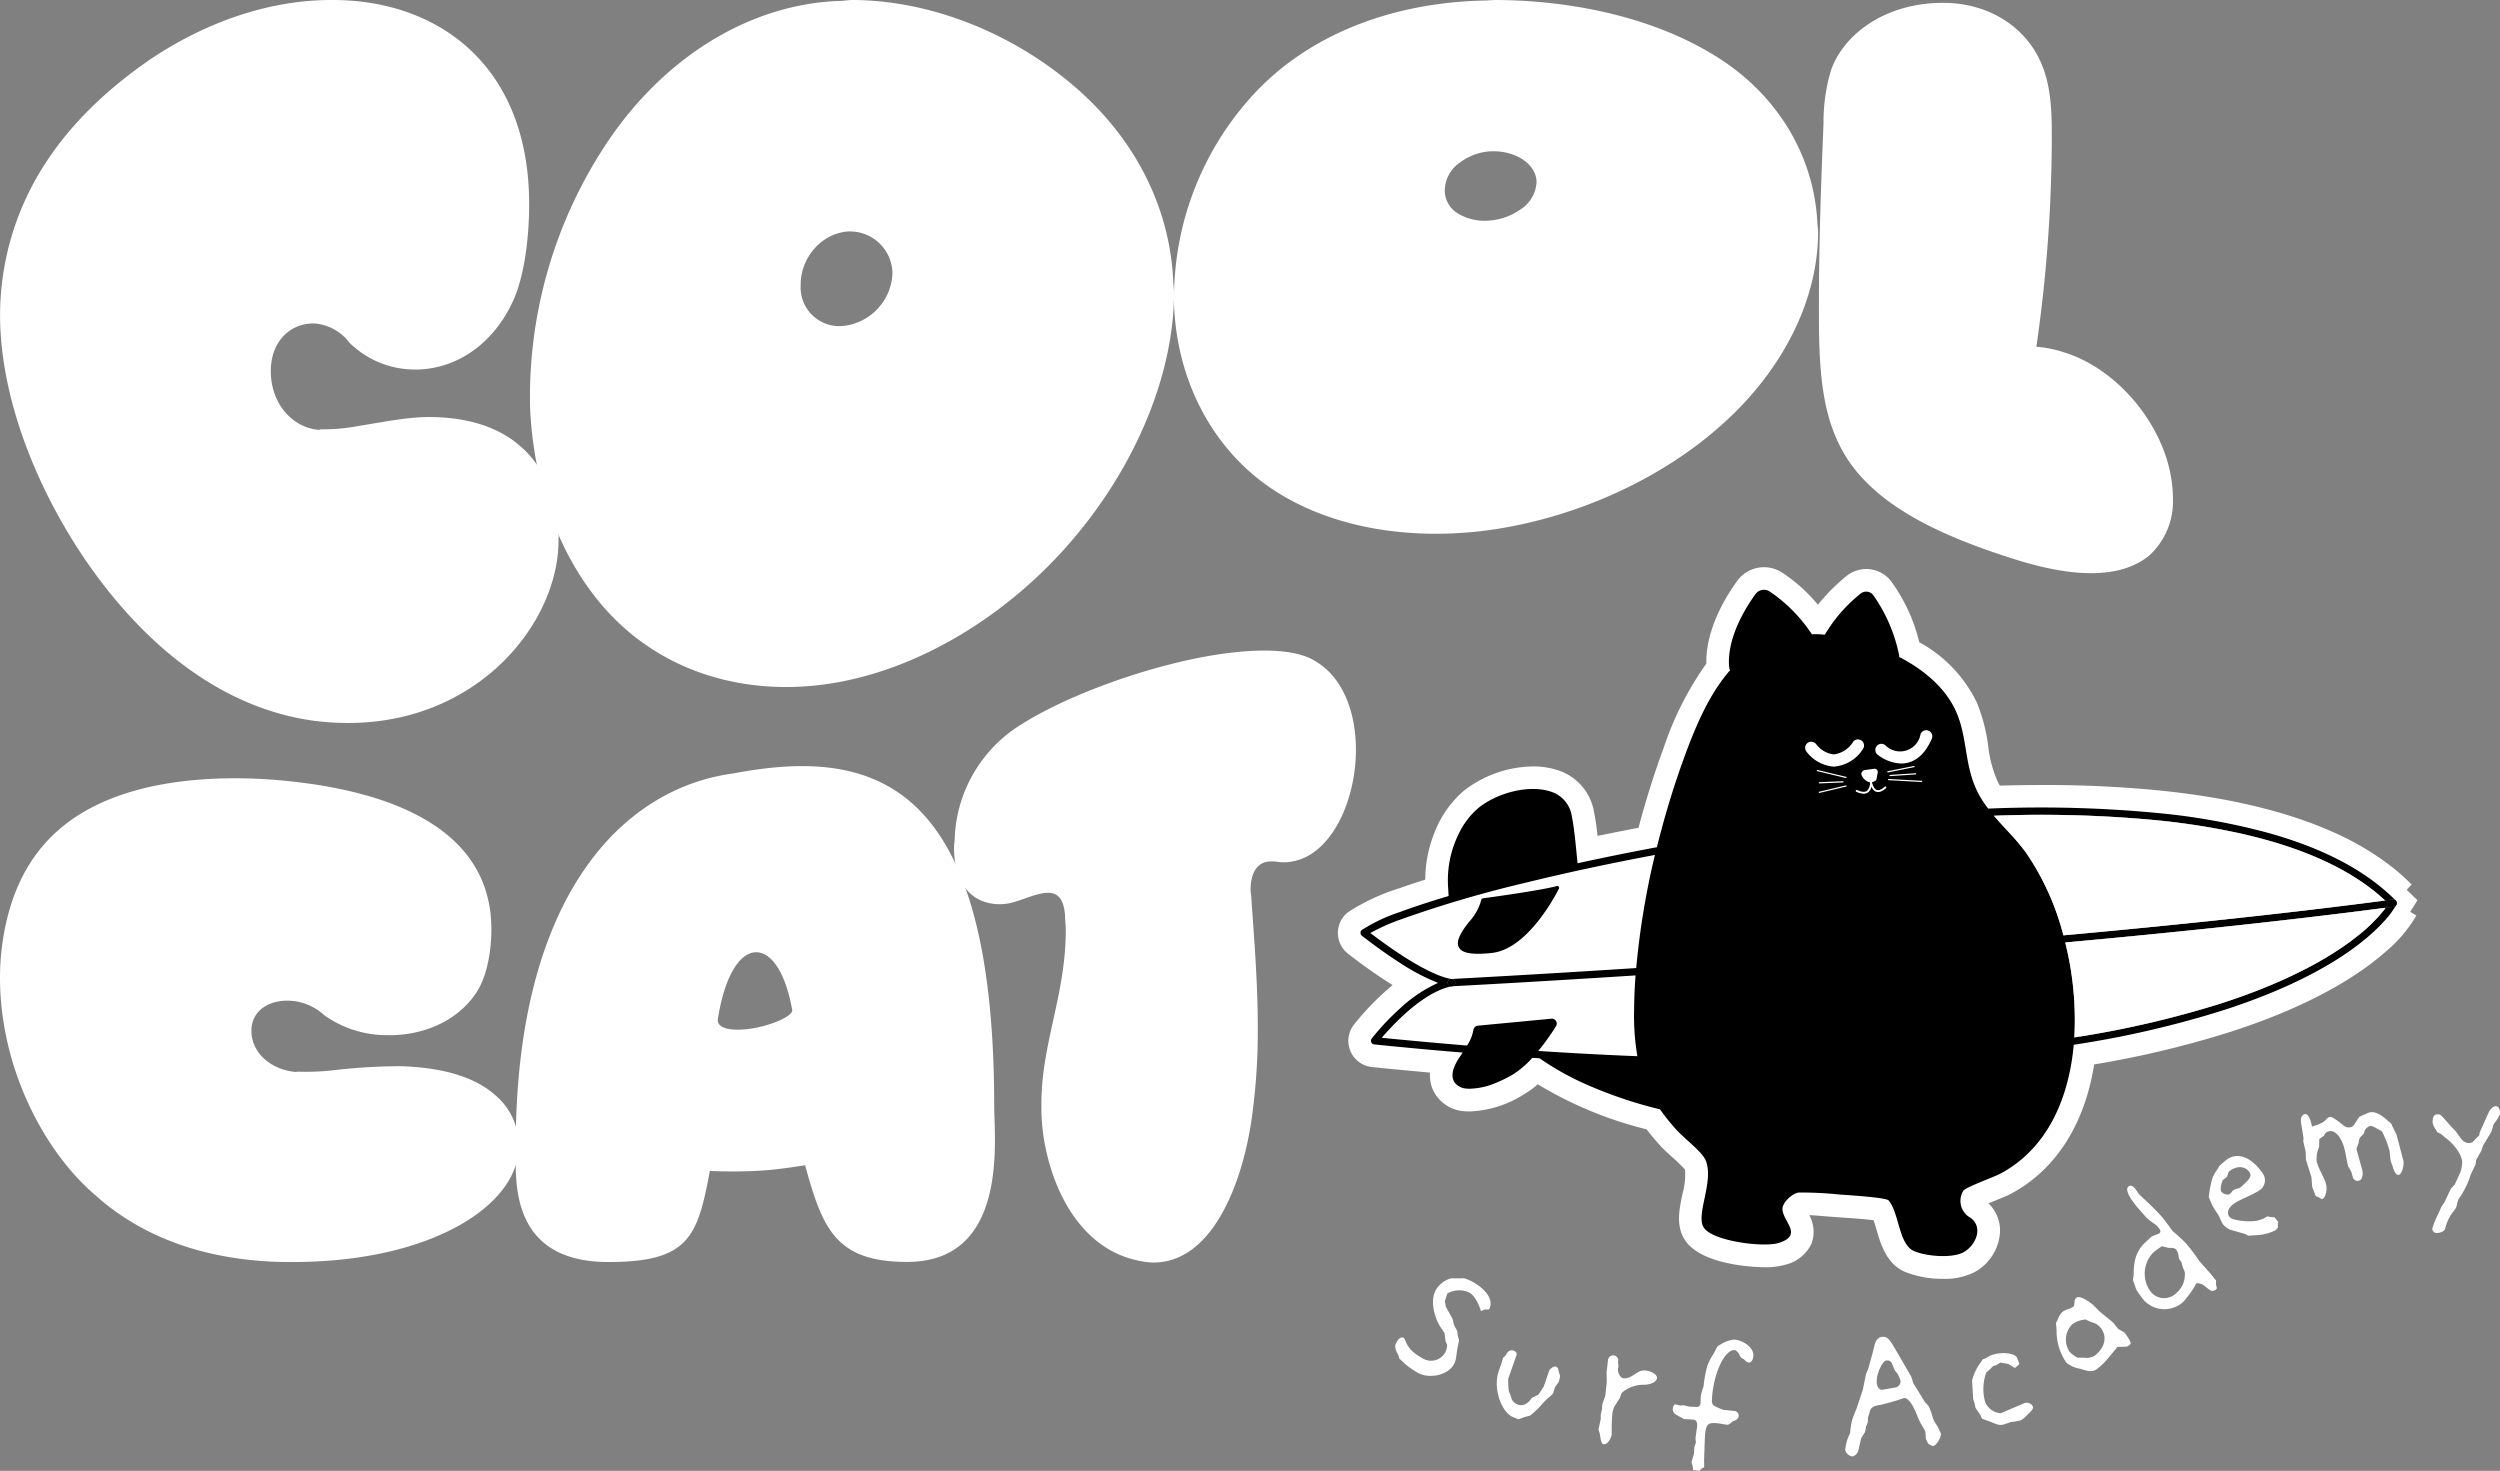 <svg id="Group_39" data-name="Group 39" xmlns="http://www.w3.org/2000/svg" xmlns:xlink="http://www.w3.org/1999/xlink" width="348.629" height="205.114" viewBox="0 0 348.629 205.114">
  <rect x="0" y="0" width="348.629" height="205.114" fill="#808080" stroke="none"/>
  <defs>
    <clipPath id="clip-path">
      <rect id="Rectangle_34" data-name="Rectangle 34" width="348.629" height="205.115" fill="none"/>
    </clipPath>
  </defs>
  <g id="Group_38" data-name="Group 38" clip-path="url(#clip-path)">
    <path id="Path_294" data-name="Path 294" d="M44.116,45.131c-3.224-.27-6.344,2.157-6.346,6.614s2.9,7.8,6.562,8.191c.216.023.322-.089.538-.067a26.219,26.219,0,0,0,4.948-.433c4.2-.69,7.422-1.335,10.434-1.277,6.991.11,11.617,2.545,14.414,6.335a17.584,17.584,0,0,1,3.227,10.879c0,12.368-13.017,27.771-33.991,25.156C31.211,98.834,21.312,90.5,14.321,81.4,6.792,71.633.016,57.3.015,43.889a39.044,39.044,0,0,1,.968-8.5c2.689-11.724,10.22-20.362,19.9-27.06C27.333,3.969,36.267.015,46.16,0,61.111-.091,73.8,9.147,73.8,28.478c0,5-.753,10.439-2.366,13.742-3.011,6.345-8.5,9.465-13.876,9.308a12.977,12.977,0,0,1-8.82-3.742,6.8,6.8,0,0,0-4.625-2.655" transform="translate(-0.007 0)" fill="#fff"/>
    <path id="Path_295" data-name="Path 295" d="M185.541,0c10.969.041,21.944,4.611,30.118,11.344,8.714,7.13,14.085,16.85,14.629,27.805,0,.518.107,1.119.108,1.637,0,10.931-4.95,23.249-13.231,33.369-8.389,10.326-20.113,18-31.839,20.618l-.861.192c-10.865,2.212-21.62.061-29.688-6.507-8.065-6.54-13.232-17.666-14.09-30.115-.107-1.118-.109-2.372-.108-3.506A63.977,63.977,0,0,1,152.3,18.478C160.374,7.231,171.88.554,183.712.129c.646,0,1.183-.128,1.828-.128m-1.076,32.323a7.052,7.052,0,0,0-4.2,2.329,7.6,7.6,0,0,0-1.936,5.137,5.4,5.4,0,0,0,6.454,5.586,7.675,7.675,0,0,0,6.346-7.237,5.918,5.918,0,0,0-6.669-5.815" transform="translate(-66.674 0)" fill="#fff"/>
    <path id="Path_296" data-name="Path 296" d="M356.385,0c10.971.067,21.943,2.582,30.118,7.558,8.713,5.183,14.088,13.773,14.629,23.357,0,.444.112.985.108,1.433,0,9.5-4.948,19.255-13.231,26.7-8.393,7.621-20.113,12.963-31.839,14.757l-.861.131c-10.868,1.448-21.618-.245-29.687-5.407-8.069-5.141-13.23-14.087-14.091-24.34a26.023,26.023,0,0,1-.108-2.885,41.925,41.925,0,0,1,11.725-28.82C331.218,4.226,342.724.35,354.557.078c.65,0,1.182-.077,1.828-.077m-1.076,21.115a8.031,8.031,0,0,0-4.195,1.679,4.8,4.8,0,0,0-1.936,3.76,3.754,3.754,0,0,0,1.613,3.075,7.175,7.175,0,0,0,4.841,1.1,8.355,8.355,0,0,0,3.872-1.376,4.872,4.872,0,0,0,2.474-3.918c0-2.694-3.228-4.591-6.669-4.316" transform="translate(-147.702 0)" fill="#fff"/>
    <path id="Path_297" data-name="Path 297" d="M513.236,8.642c1.612,3.283,1.722,7.139,1.721,10.8a207.227,207.227,0,0,1-2.152,29.273,15.774,15.774,0,0,1,3.872.783c7.965,2.43,15.165,11.432,15.167,20.345a10.217,10.217,0,0,1-3.334,8.011c-3.983,3.211-10.434,3.08-18.5.562-9.79-3.072-18.609-6.969-23.234-13.572-4.088-5.881-4.3-13.242-4.3-21.564,0-9.159.32-17.763.645-25.683a25.086,25.086,0,0,1,1.075-7.545c1.829-4.985,7.529-9.257,15.49-9.3,6.455-.035,11.4,3.345,13.553,7.893" transform="translate(-228.828 -0.355)" fill="#fff"/>
    <path id="Path_298" data-name="Path 298" d="M40.953,237.519c-3-.369-5.9,1.086-5.893,4.15s2.7,5.4,6.093,5.729c.2.02.3-.052.5-.033a34.515,34.515,0,0,0,4.6-.169,81.808,81.808,0,0,1,9.689-.594c6.492.21,10.788,1.812,13.384,4.271a9.1,9.1,0,0,1,3,6.962c0,8.085-12.088,16.089-31.565,16.075-11.788.053-20.978-3.473-27.469-9.325C6.3,258.636,0,247,0,234.225A35.2,35.2,0,0,1,.9,226.4c2.5-10.764,9.492-15.989,18.479-18.378,5.993-1.609,14.285-2.132,23.474-.859,13.881,1.9,25.67,7.48,25.67,20.343,0,3.3-.7,6.857-2.2,8.991-2.8,4.1-7.892,6.011-12.886,5.765a14.909,14.909,0,0,1-8.191-2.753,7.809,7.809,0,0,0-4.295-2" transform="translate(0 -97.918)" fill="#fff"/>
    <path id="Path_299" data-name="Path 299" d="M203.625,255.4c0,6.809-1.3,17.113-12.486,16.961-9.785-.066-11.591-4.784-13.984-13.477-2,.309-4,.608-6.093.743a68.007,68.007,0,0,1-7.192.05c-1.7,9.153-2.894,12.691-14.083,12.7-12.085.033-12.986-8.662-12.986-13.773q0-1.175,0-2.369c0-34.611,14.684-49.912,30.366-51.993,19.98-3.822,36.36,1.343,36.359,46.463,0,.942.1,2.629.1,4.7m-33.662-26.194c-2.1.321-4.1,3.529-4.994,9.409,0,1.286,2.1,1.543,4.4,1.242,2.8-.362,5.994-1.7,5.994-2.587-1-5.685-3.2-8.42-5.394-8.065" transform="translate(-64.882 -96.386)" fill="#fff"/>
    <path id="Path_300" data-name="Path 300" d="M309.118,186.405c0,7.1-3.4,14.562-8.79,15.558a6.125,6.125,0,0,1-2.4.033,5.444,5.444,0,0,0-1.2.022c-1.6.317-2.3,1.827-2.3,3.946,0,.318.1.723.1,1.042.4,5.87.9,11.821.9,18.042a86.237,86.237,0,0,1-.9,13.171c-1.4,9.253-5.694,19.82-13.784,19.692a12.379,12.379,0,0,1-2.6-.415c-6.794-1.708-10.786-8.356-12.286-15.467a28.3,28.3,0,0,1-.6-6.252c0-8.41,3.393-15.174,3.4-24.226,0-.595-.1-1.267-.1-1.961-.2-3.132-1.6-3.517-3.5-3.1-1.3.285-2.9,1.023-4.295,1.324a7.821,7.821,0,0,1-1.5.128c-3.994-.121-6.193-3.182-6.193-7.914,0-.387.1-.894.1-1.282A19.492,19.492,0,0,1,262.57,182.8c4.994-3.154,12.885-6.33,20.577-8.294,8.291-2.128,16.385-2.744,20.078-.59,4.1,2.254,5.892,7.3,5.893,12.488" transform="translate(-120.032 -81.849)" fill="#fff"/>
    <path id="Path_301" data-name="Path 301" d="M505.43,196.895l-1.5-1.456.689-.736a29.394,29.394,0,0,0-3.7-3.165,39.233,39.233,0,0,0-7.192-4.116c-6.377-2.865-14.384-4.805-23.962-5.8a162.04,162.04,0,0,0-16.539-.794c-1.961,0-3.985.032-6.035.089-.047-.079-.089-.158-.131-.231a16.152,16.152,0,0,1-1.493-5.315,24.073,24.073,0,0,0-1.609-6.1,19.041,19.041,0,0,0-8-8.354,24.1,24.1,0,0,0-3.948-8.527,4.376,4.376,0,0,0-6.193-.715,26.632,26.632,0,0,0-4,4.016,22.054,22.054,0,0,0-5.089-4.547,4.612,4.612,0,0,0-6.114,1.157c-1.682,2.3-4.442,6.813-4.353,11.6a44.332,44.332,0,0,0-5.941,11.724c-1.32,3.575-2.5,7.323-3.512,11.161-1.072.21-2.155.421-3.238.641q-1.238.244-2.476.5c-.021-.168-.037-.336-.058-.5-.11-.936-.247-1.877-.431-2.823a7.425,7.425,0,0,0-4.863-5.778,11.121,11.121,0,0,0-3.67-.589,16.034,16.034,0,0,0-9.715,3.464,14.642,14.642,0,0,0-3.99,5.725,17.648,17.648,0,0,0-1.3,6.593c-1.277.4-2.455.794-3.528,1.178a29.133,29.133,0,0,0-7.208,3.338,3.668,3.668,0,0,0-.032,5.82,74.346,74.346,0,0,0,6.214,4.374,37.068,37.068,0,0,0-5.4,5.531l-.037.042a3.672,3.672,0,0,0,2.555,5.857c1.3.131,2.608.263,3.906.384q2.1.205,4.19.389a5.153,5.153,0,0,0,.1,1.456,4.668,4.668,0,0,0,.368,1.067,5.186,5.186,0,0,0,4.379,2.87c.205.016.431.026.683.026a15.112,15.112,0,0,0,7.465-2.324,11.98,11.98,0,0,0,2.029-1.467,54.6,54.6,0,0,0,15.183,6.288c.557.731,1.183,1.477,1.887,2.255.447.5,1.036,1.03,1.656,1.593a19.611,19.611,0,0,1,1.814,1.777,10.151,10.151,0,0,1-.357,3.38c-.447,2.119-.9,4.306.221,6.235,2.3,3.943,10.856,3.985,11.219,3.985a9.943,9.943,0,0,0,2.96-.363,5.42,5.42,0,0,0,3.591-2.923,4.776,4.776,0,0,0-.31-3.974c.81.037,1.809.121,2.655.189.61.047,1.151.095,1.53.116,2.119.131,3.785.279,4.789.4.142.41.284.9.394,1.283.578,2,1.372,4.742,3.906,5.888a13.855,13.855,0,0,0,5.373,1,9.2,9.2,0,0,0,4.342-.9,6.844,6.844,0,0,0,3.6-5.42,5.268,5.268,0,0,0-1.6-4.2c.352-.147.7-.289.967-.394,1.094-.447,1.787-.736,2.261-.994,5.515-2.976,9.321-8.348,11-15.4.2-.836.373-1.7.515-2.587a138.087,138.087,0,0,0,19.194-4.605c11.208-3.643,17.706-7.828,21.386-11.061a19,19,0,0,0,4.353-5.11l-.862-.5Zm-8.265,4.91c-5.683,4.574-13.552,7.686-19.157,9.489a138.082,138.082,0,0,1-20.424,4.731,44.374,44.374,0,0,0-1.272-13.238c15.246-1.388,30.686-3.007,44.607-4.831v.11a21.971,21.971,0,0,1-3.754,3.738m-109.2,10.257a3.746,3.746,0,0,0-.836-.936c1.851-.116,3.833-.237,5.935-.368-.016.478-.021.957-.026,1.43-.005,1.151.016,2.192.063,3.149q-2.287-.11-4.668-.242a3.762,3.762,0,0,0-.468-3.033m5.646-8.68c-5.967.379-14.052.867-22.48,1.32l-.242.011a19.849,19.849,0,0,1-5.057-2.56c3.67-1.3,9.09-2.928,16.024-4.626,4.179-1.025,8.58-2,13.138-2.923-.6,3.023-1.062,5.956-1.383,8.779m-22.38,8.653c.226-.016.557-.032.988-.053a3.788,3.788,0,0,0-1.377,1.856c-.9-.074-1.787-.152-2.665-.231a9.39,9.39,0,0,1,3.054-1.572m75.141-26.922a169.52,169.52,0,0,1,22.958.657,100,100,0,0,1,10.646,1.651c9.264,1.977,16.276,5.157,20.939,9.51-13.995,1.84-29.535,3.464-44.865,4.858a36.492,36.492,0,0,0-5.2-11.513,30.527,30.527,0,0,0-2.4-2.855c-.7-.762-1.419-1.525-2.082-2.308" transform="translate(-168.31 -71.357)" fill="#fff"/>
    <path id="Path_302" data-name="Path 302" d="M504.947,200.649l-1.094.142c-.026.037-.058.079-.089.121a22,22,0,0,1-3.754,3.738c-5.683,4.574-13.552,7.686-19.157,9.489a138.065,138.065,0,0,1-20.424,4.731,44.374,44.374,0,0,0-1.272-13.238c15.246-1.388,30.686-3.007,44.608-4.831.031-.005.057-.005.089-.011.168-.231.3-.421.389-.563-.158-.152-.315-.3-.478-.452-14,1.84-29.535,3.464-44.865,4.858a36.491,36.491,0,0,0-5.2-11.513,30.516,30.516,0,0,0-2.4-2.855c-.7-.762-1.419-1.525-2.082-2.308a169.518,169.518,0,0,1,22.958.657,99.988,99.988,0,0,1,10.646,1.651c9.264,1.977,16.276,5.157,20.94,9.51.352-.042.7-.089,1.052-.137a.5.5,0,0,1,.4.121q-.686-.7-1.451-1.356c-4.032-3.5-9.59-6.219-16.618-8.138a92.435,92.435,0,0,0-14.862-2.665,172.721,172.721,0,0,0-23.868-.636,14.1,14.1,0,0,1-1.288-1.94c-2.119-3.917-1.5-7.812-3.207-11.624-1.456-3.259-4.458-5.793-7.917-7.586a1.036,1.036,0,0,0-.021-.284,22.1,22.1,0,0,0-3.612-8.354,1.23,1.23,0,0,0-1.724-.21,20.859,20.859,0,0,0-5.015,5.751,11,11,0,0,0-1.808-.063,21.343,21.343,0,0,0-5.92-5.993A1.458,1.458,0,0,0,416,157c-1.335,1.824-3.943,5.946-3.733,9.957a2.581,2.581,0,0,0,.137.725c-2.913,3.328-4.8,7.838-6.282,11.865-1.225,3.328-2.376,6.95-3.37,10.714-.189.689-.368,1.388-.542,2.087-3.843.715-7.549,1.472-11.056,2.24-.158-1.435-.273-2.891-.457-4.327-.089-.747-.2-1.488-.347-2.219a4.239,4.239,0,0,0-2.807-3.407c-3.223-1.125-7.786.2-10.315,2.318a10.717,10.717,0,0,0-2.539,3.307,14.517,14.517,0,0,0-1.614,7.208c.026.589.063,1.146.095,1.682-2.623.783-4.9,1.535-6.792,2.234a23.286,23.286,0,0,0-5.3,2.5.51.51,0,0,0,0,.81c2.056,1.593,3.811,2.823,5.3,3.775a28.588,28.588,0,0,0,5.32,2.8,19.5,19.5,0,0,0-5.32,3.575,35.155,35.155,0,0,0-3.938,4.185.512.512,0,0,0,.352.82c1.2.121,2.4.242,3.585.352q4.432.434,8.753.783c-.121.184-.252.384-.4.6-.962,1.425-1.241,2.518-.846,3.349a1.5,1.5,0,0,0,.168.284,2.289,2.289,0,0,0,1.63.794c.126.011.263.016.415.016a9.956,9.956,0,0,0,3.648-.81,17.683,17.683,0,0,0,2.25-1.094,12.714,12.714,0,0,0,2.849-2.408c.336.026.668.047,1,.063h.005a38.6,38.6,0,0,0,6.046,3.438,60.485,60.485,0,0,0,10.751,3.685,30.582,30.582,0,0,0,2.35,2.918c.983,1.088,3.47,2.97,3.985,4.122,1.283,2.876-1.356,7.518-.268,9.389,1.151,1.971,8.432,2.865,10.5,2.2,3.459-1.1.584-2.928.51-4.716-.042-.9,1.356-2.187,2.261-2.313a52.353,52.353,0,0,1,5.846.294c1.02.063,6.2.394,6.671.789,1.5,1.7,1.419,6.109,3.522,7.06,1.688.762,5.315,1.057,6.924.2,1.73-.931,2.839-3.491,1-4.821a2.673,2.673,0,0,1-.994-3.775c.315-.489,4.264-1.893,5.215-2.408,4.894-2.639,7.828-7.244,9.253-12.628a31.89,31.89,0,0,0,.92-5.315,138.309,138.309,0,0,0,21.06-4.879c13.69-4.448,19.83-9.636,22.359-12.5a11.151,11.151,0,0,0,1.556-2.129.517.517,0,0,1-.373.242m-80.088-16.024,3.706-.878a.083.083,0,0,1,.1.063.081.081,0,0,1-.063.1l-3.706.883h-.016a.085.085,0,0,1-.021-.168m-.068-1.241a.091.091,0,0,1,.084-.089l3.291-.131a.086.086,0,0,1,.084.084.083.083,0,0,1-.079.089l-3.291.131a.091.091,0,0,1-.089-.084m3.8-.668h-.021l-4-.957a.087.087,0,0,1-.063-.1.082.082,0,0,1,.105-.063l3.99.952a.086.086,0,0,1,.063.105.079.079,0,0,1-.079.063m9.721-.5-3.559.237h-.005a.079.079,0,0,1-.084-.079.08.08,0,0,1,.079-.089l3.559-.237a.084.084,0,1,1,.01.168m.831.888a.087.087,0,0,1-.005.173h-.005L434.522,183a.084.084,0,1,1,.011-.168Zm-1.051-1.9-3.648.731h-.021a.079.079,0,0,1-.079-.068.085.085,0,0,1,.063-.1l3.654-.731a.087.087,0,0,1,.1.068.091.091,0,0,1-.068.1m-5.215-2.949a.851.851,0,0,1,1.2-.11,2.892,2.892,0,0,0,4.915-1.572.851.851,0,1,1,1.561.678c-.82,1.882-1.961,3.007-3.391,3.344a3.958,3.958,0,0,1-.883.1,5.682,5.682,0,0,1-3.291-1.241.851.851,0,0,1-.11-1.2m-.394,3.175a.491.491,0,0,1,.421.142.383.383,0,0,1,.11.352l-.168.962c-.026.126-.152.242-.358.326a1.79,1.79,0,0,1-.268.079c.068.342.247.925.641,1.078.289.116.668-.032,1.125-.431a.134.134,0,1,1,.179.2c-.541.473-1.009.636-1.4.478a1.21,1.21,0,0,1-.626-.7,1.265,1.265,0,0,1-.468.8,1.012,1.012,0,0,1-.62.189,2.556,2.556,0,0,1-1.025-.273.132.132,0,0,1-.063-.179.128.128,0,0,1,.173-.063c.62.289,1.083.326,1.383.116a1.543,1.543,0,0,0,.41-1.2.524.524,0,0,1-.237-.058,1.763,1.763,0,0,1-.967-1.046l-.005-.032a.6.6,0,0,1,.536-.568Zm-9.237-3.612a.859.859,0,0,1,1.188.184,3.586,3.586,0,0,0,2.434,1.419h.016a3.66,3.66,0,0,0,2.7-1.756.849.849,0,1,1,1.346,1.036,5.209,5.209,0,0,1-4.043,2.424h-.053a5.262,5.262,0,0,1-3.775-2.119.849.849,0,0,1,.184-1.188m-37.552,42.946a32.505,32.505,0,0,0,2.471-3.459.684.684,0,0,0-.584-1.03c-.021,0-.042.005-.063.005l-10.262.973a.684.684,0,0,0-.594.51c-.032.121-.058.237-.084.342a5.4,5.4,0,0,1-.831,1.919q-4.613-.379-9.363-.836c-.841-.079-1.688-.163-2.534-.247.547-.636,1.435-1.63,2.534-2.681,1.992-1.908,4.679-4,7.255-4.511h-.063a.51.51,0,0,1-.026-1.02c-.247-.016-2.292-.263-7.166-3.459-1.2-.789-2.565-1.756-4.122-2.939a27.437,27.437,0,0,1,4.122-1.851,163.886,163.886,0,0,1,17.575-5.173c5.741-1.409,11.813-2.707,17.99-3.864A109.6,109.6,0,0,0,399.33,209.2c-14.988.967-25.008,1.483-25.75,1.525a.511.511,0,0,1,.5.452.519.519,0,0,1-.415.557.229.229,0,0,1-.026.005c.815-.042,10.756-.557,25.6-1.514-.126,1.645-.195,3.259-.205,4.826a33.856,33.856,0,0,0,.457,6.44q-6.734-.268-13.811-.731m-.615.468c.042.032.084.063.131.095a.913.913,0,0,0,.068-.079l-.2-.016m0,0c.042.032.084.063.131.095a.913.913,0,0,0,.068-.079l-.2-.016" transform="translate(-171.156 -74.202)"/>
    <path id="Path_303" data-name="Path 303" d="M516.382,239.035c0-.021-.01-.047-.016-.068a.23.23,0,0,0-.021-.058V238.9a.355.355,0,0,0-.037-.063l-.047-.063a.092.092,0,0,0-.021-.026.139.139,0,0,0-.032-.026.5.5,0,0,0-.4-.121c-.348.047-.7.095-1.051.137.162.147.32.3.478.452-.089.142-.221.331-.389.563l1.094-.142a.517.517,0,0,0,.373-.242.442.442,0,0,0,.047-.105.544.544,0,0,0,.021-.226M384.574,249.686h-.037a.51.51,0,0,0,.026,1.02h.063c.005,0,.005,0,.01-.005a.226.226,0,0,0,.026-.005.519.519,0,0,0,.415-.557.511.511,0,0,0-.5-.452m11.492,10.5c.042.032.084.063.131.095a.916.916,0,0,0,.068-.079l-.2-.016" transform="translate(-182.15 -113.161)"/>
    <path id="Path_304" data-name="Path 304" d="M385.079,260.145a.519.519,0,0,1-.415.557.226.226,0,0,1-.026.005c-.005.005-.005.005-.01.005h-.063a.51.51,0,0,1-.026-1.02h.037a.511.511,0,0,1,.5.452" transform="translate(-182.15 -123.168)"/>
    <path id="Path_305" data-name="Path 305" d="M634.277,239.261a.487.487,0,0,1-.047.105.517.517,0,0,1-.373.242l-1.094.142c.168-.231.3-.421.389-.563-.157-.152-.315-.3-.478-.452.352-.042.7-.089,1.051-.137a.5.5,0,0,1,.4.121.252.252,0,0,1,.053.053l.047.063a.364.364,0,0,1,.037.063v.011a.257.257,0,0,1,.021.058c.005.021.01.047.016.068a.545.545,0,0,1-.021.226" transform="translate(-300.066 -113.161)"/>
    <path id="Path_306" data-name="Path 306" d="M384.112,266.335c-1.428.007-2.457,1.225-3.726,1.735a1.018,1.018,0,0,0-.689,1.213.991.991,0,0,0,1.212.688,9.067,9.067,0,0,0,1.757-.848c.429-.291.9-.814,1.446-.817a.986.986,0,0,0,0-1.971" transform="translate(-180.067 -126.318)" fill="#fff"/>
    <path id="Path_307" data-name="Path 307" d="M421.643,265.6a1,1,0,0,0-.852-1.483,38.609,38.609,0,0,0-4.177.226c-.1-.126-.207-.252-.3-.387-.728-1.027-2.438-.043-1.7.995.2.288.418.551.627.807a.774.774,0,0,0,.429.542,4.063,4.063,0,0,1,.907,2c.178,1.326,1.317,1.4,2.482,1.591.942.156,2.413.52,2.794-.71a2.008,2.008,0,0,0-.264-1.4,2.308,2.308,0,0,1,.059-2.182m-3.154,2.223a2.732,2.732,0,0,0-.071-.625,5.774,5.774,0,0,0-.441-1.007c.476-.034.952-.061,1.429-.077a3.755,3.755,0,0,0-.056.735,4.4,4.4,0,0,0,.167,1.082,1,1,0,0,0,.039.107,6.307,6.307,0,0,1-1.069-.216" transform="translate(-196.556 -124.984)" fill="#fff"/>
    <path id="Path_308" data-name="Path 308" d="M404.2,237.341c.007-.23.013-.46.013-.691a.924.924,0,0,0-.014-.159c.1-.142.212-.282.329-.421a1.113,1.113,0,0,0,.165-1.1.985.985,0,0,0-1.14-1.342c-7.848,1.621-17.623,1.5-24.621,6.106a32.8,32.8,0,0,0-3.984,1.135c-1.172.425-.681,2.294.49,1.91a1.006,1.006,0,0,0,1.134,1.4c.743-.1,1.481-.242,2.216-.409a.98.98,0,0,0,.936,1.2,79.192,79.192,0,0,0,9.2-.132c2.932-.221,5.969-1.01,8.9-.977,1.332.015,3.41,1.074,4.6.122a.825.825,0,0,0,1.023-.684c.247-1.334.472-2.658.612-3.993l.211-.037c1.017-.18.869-1.832-.074-1.935" transform="translate(-177.515 -110.795)" fill="#fff"/>
    <path id="Path_309" data-name="Path 309" d="M400.813,235.382a27.66,27.66,0,0,1-2.7,4.269c-2.24,2.9-4.5,4.484-6.719,4.71a18.079,18.079,0,0,1-1.856.11c-1.5,0-2.345-.289-2.671-.883-.4-.731.01-1.787,1.383-3.533a7.33,7.33,0,0,0,1.74-3.128.26.26,0,0,1,.216-.189c.074-.011,7.881-1.051,10.309-1.714a.252.252,0,0,1,.263.084.259.259,0,0,1,.032.273" transform="translate(-183.416 -111.464)"/>
    <path id="Path_310" data-name="Path 310" d="M407.1,279.689a.921.921,0,0,1-.068.079c-.047-.032-.089-.063-.131-.095l.2.016" transform="translate(-192.987 -132.644)"/>
    <path id="Path_311" data-name="Path 311" d="M382.62,343.411l-.56.244s-.553-2.014-1.686-2.622a3.376,3.376,0,0,0-3.008.162l-.335,1.052.124.782.944,1.71.2.853.462.849.042.509.2.8-.263,1.292-.157,1.147a2.564,2.564,0,0,1-.272.827c-.883,1.647-3.492,2.079-4.982,1.28a11.675,11.675,0,0,1-1.882-1.3l-.78-.734-.133-.5s-.684-.968-.326-1.634.7-.939,1.06-.75c.4.214.161,1.518,2.607,2.83a2.259,2.259,0,0,0,3.219-.823,2.456,2.456,0,0,0,.244-1.043l-.223-.492-.137-1.133-.541-.806c-.78-1.163-1.535-3.6-.711-5.135a3.566,3.566,0,0,1,2.171-1.7l1.2.011.611-.016a6.984,6.984,0,0,1,1.038.414c2.09,1.121,3.119,2.674,2.462,3.9-.048.089-.588.028-.588.028" transform="translate(-175.536 -160.815)" fill="#fff"/>
    <path id="Path_312" data-name="Path 312" d="M405.152,363.315l-.181.631-.016.048c-.181.552-.676.6-1.589,1.683a11.849,11.849,0,0,1-1.7,1.619l-.781.2-.821.315s-.487-.213-.631-.26c-1.679-.551-2.963-3.921-2.144-6.416.008-.024.016-.048.024-.071l.386-1.1.213-.728.39-.377s.315-.879,1.082-.628c.288.1.5.325.41.613l-1.167,3.309a13.437,13.437,0,0,0,.079,1.7l.193.462.251.773a1.779,1.779,0,0,0,.841.674c1.175.386,1.9-.918,1.9-.918l.955-.483.745-1.137.749-2.2c.047-.143.571-.688.955-.562.024.008.064.047.088.055.272.142.209.414.307.686.08.239.178.589.178.589l-.172.768Z" transform="translate(-188.306 -169.882)" fill="#fff"/>
    <path id="Path_313" data-name="Path 313" d="M430.416,363.627a4.6,4.6,0,0,0-3.18,1.148l-.258.723-.744,1.148a3.7,3.7,0,0,0-.282,1,22.1,22.1,0,0,0-.081,2.882c-.1.546-.549,1.491-1.17,1.379-.249-.045-.326-.469-.4-.789l-.108-.686-.179-.571.318-1.48-.015-.49.195-.939.037-.634.408-1.132.211-1.885-.02-1.464.195-1.658c0-.024,0-.024.009-.049a.724.724,0,0,1,.875-.587c.249.045.592.414.548.662l-.04.224.066.627-.08.447.03.261c.1.454.354.884.727.952l.1.017c1.248.045,1.825-1.313,3.116-1.082.869.156,1.557.613,1.471,1.085-.089.5-.874.868-1.749.891" transform="translate(-201.103 -170.518)" fill="#fff"/>
    <path id="Path_314" data-name="Path 314" d="M454.288,358.534c-.3-.018-.63-.443-.63-.443l-.416-.227-.412-.708s-.283-.345-.484-.358c-1.385-.084-2.948,3.184-3.167,6.81-.035.58.026.836.566,1.1l.961.412,1.632.174a.637.637,0,0,1,.567.667c-.038.629-.83.759-.83.759s-.461.5-.738.486c-.453-.027-1.075-.191-1.579-.221-1.109-.067-1.446.089-1.555,1.878-.008.126-.017.277-.026.427l-.095,2.826.015,1.012-.34.182-.349.332-.45-.078-.4-.024-.067-.56-.171-.516.355-1.267.056-.932.213-.594-.065-.586.18-1.3a2.038,2.038,0,0,0,.048-.376c.045-.731-.223-.9-.626-.923l-1.209-.074-1.125-.625a.888.888,0,0,1-.433-.784c.014-.227.141-.648.342-.636l.025,0,.7.168.433-.049.8.2,1.059.039a.523.523,0,0,0,.51-.476l.025-.857c0-.025,0-.025,0-.049a6.488,6.488,0,0,1,.391-1.444,18.119,18.119,0,0,1,.561-3,9.335,9.335,0,0,1,.856-1.617l.543-1.029L450.4,356a4.441,4.441,0,0,1,1.86-.671c1.234.075,2.764,1.1,2.694,2.261-.026.428-.211.973-.664.946" transform="translate(-210.443 -168.525)" fill="#fff"/>
    <path id="Path_315" data-name="Path 315" d="M501.744,369.823c-.25.034-.733-.334-.733-.334l-.316-.645-.059-1.011-.373-.688a8.415,8.415,0,0,1-.762-1.5c-.6-1.6-1.313-2.573-1.864-2.5a33.662,33.662,0,0,1-3.234.945c-1.05.141-1.4.417-1.51.891l-.264.876-.035.692-.251.594-.108.7-.565.917-.4,1.734a1.228,1.228,0,0,1-.785.793,1.193,1.193,0,0,1-1.038-.9,6.2,6.2,0,0,1,.679-2.333,14.227,14.227,0,0,1,.235-1.661,16.618,16.618,0,0,1,.675-1.8l.871-2.613.443-2.2.309-.73.618-2.222c.253-.951.331-2.082,1.282-2.21.725-.1,1.06.316,1.754,1.5l2.354,4.063.272.88,1.663,2.7a2.4,2.4,0,0,1,.544.64c.4.863.469,1.592.825,2.155a7.3,7.3,0,0,1,.822,1.57c.064.476-.645,1.641-1.045,1.694m-5.025-10.1-.332-.388-.372-.867a.709.709,0,0,0-.862-.546c-.476.064-1.263,1.6-1.311,2.748a3.427,3.427,0,0,0,.01.457c.084.625.453.906.778.862l.05-.006,1.866-.327a.906.906,0,0,0,.621-.873,4.877,4.877,0,0,0-.448-1.061" transform="translate(-232.13 -168.184)" fill="#fff"/>
    <path id="Path_316" data-name="Path 316" d="M529.093,361l-.937-.567-1.092-.187-.571.347-.435.135-.433.431-.527.465a6.687,6.687,0,0,0-.145,4.173,2.6,2.6,0,0,0,2.151,1.516l3.345-1.432.023-.008a.993.993,0,0,1,1.127.5c.114.307-.28.7-.822,1.193a3.059,3.059,0,0,1-.909.742,12.985,12.985,0,0,1-1.342.229l-.884.3c-.789.267-1.175-.047-2.048-.369l-1.092-.4-.259-.551-.656-.968-.116-.6-.2-.6-.16-2.605a7.138,7.138,0,0,1,1.016-2.262l.472-.687.473-.176a4.028,4.028,0,0,1,.69-.391c1.489-.554,3.391-.291,3.637.371l.316.852Z" transform="translate(-248.104 -170.229)" fill="#fff"/>
    <path id="Path_317" data-name="Path 317" d="M555.768,350.568a.74.74,0,0,1-.167.2,1.364,1.364,0,0,1-.385.205l-1.261.028-1.323,1.584a9.6,9.6,0,0,1-1.528,1.487c-.733.577-1.57.207-2.474-.046a3.742,3.742,0,0,1-1.821-.849,7.678,7.678,0,0,1-1.354-4.423l-.084-1.089.232-.439a2.542,2.542,0,0,1,.712-1.136c.358-.28,1.092-.407,1.429-.672a.4.4,0,0,0,.176-.267l.066-.693a1.248,1.248,0,0,1,.276-.344c.357-.28,1.691.438,2.444,1.193l.769.776,1.882,1.538.686.873.858.482s1.029,1.31.868,1.6m-4.837-2.812-.947-.348-.475-.238a3.77,3.77,0,0,0-1.838.641,3.015,3.015,0,0,0-.348,3.93,4.163,4.163,0,0,0,1.077.759l.863,0,.571.033a3.2,3.2,0,0,0,.917-.3c1.449-1.138,1.83-2.655.832-3.926a2.993,2.993,0,0,0-.652-.546" transform="translate(-258.66 -163.175)" fill="#fff"/>
    <path id="Path_318" data-name="Path 318" d="M570.594,320.825s1.262,1.069,1.843,1.7a25.316,25.316,0,0,1,1.865,2.469l1.674,1.89.68.849-.007.625s.2.437.048.574a.738.738,0,0,1-.9.142l-.97-.754s-.753-.334-.921-.18a13.66,13.66,0,0,1-1.856,2.6,3.9,3.9,0,0,1-5.507-.313A16.041,16.041,0,0,1,565.529,329l-.464-1.323.1-.746a9.248,9.248,0,0,1,.168-1.94,4.761,4.761,0,0,1,1.5-2.619l.854-.786.926-.373a.459.459,0,0,0,.163-.083c.168-.154.16-.423-.1-.7-.086-.093-.1-.147-.186-.239a4.071,4.071,0,0,0-.729-.566l-.709-.547-.888-1-.017-.018c-.206-.223-2.479-2.727-1.736-3.411.316-.291.63-.1.886.179a9.181,9.181,0,0,1,.575.81c.581.631,1.568,1.4,3.091,3.055.461.5,1.628,2.138,1.628,2.138m-.542,2.354-.936-.234a11.833,11.833,0,0,0-1.2.862,4.212,4.212,0,0,0-.332,5.525,2.392,2.392,0,0,0,3.512.16,3.328,3.328,0,0,0,1.208-2.451,1.445,1.445,0,0,0-.228-.993l-.266-.921-.323-.424-.114-.72a1.943,1.943,0,0,0-.3-.583l-.034-.037c-.274-.261-.993-.183-.993-.183" transform="translate(-267.622 -149.161)" fill="#fff"/>
    <path id="Path_319" data-name="Path 319" d="M593.115,311.325c-1.139.793-2.794,1.332-3.662,1.937-.912.635-1.037,1.337-.72,1.793a1.067,1.067,0,0,0,.547.388,8.194,8.194,0,0,0,3.385.224l.828-.269.567-.333.457.081.553.045.519.654-.064.351.021.384a1.754,1.754,0,0,1-.306.4,6.58,6.58,0,0,1-2.827.709l-1.028.07-.411-.237-2.153-.621a3.28,3.28,0,0,1-.94-.729,5.919,5.919,0,0,1-.527-1.109l-.823-1.271a13.9,13.9,0,0,1-.631-1.436,15.451,15.451,0,0,1,.512-2.663,5.591,5.591,0,0,1,.683-1.183l.311-.524.984-.84c1.573-1.1,3.451-.343,4.994,1.872a1.66,1.66,0,0,1-.268,2.308m-3.561-2.992a1.741,1.741,0,0,0-.575.278,3.006,3.006,0,0,0-.3.237l-.252.7-.592.474s-.466,1.185-.178,1.6a1.153,1.153,0,0,0,.891.395.415.415,0,0,0,.285-.076c.186-.13.287-.383.513-.542a.55.55,0,0,1,.181-.095l.71-.218.514-.452c1.024-.958,1.165-1.241.718-1.883a1.677,1.677,0,0,0-1.919-.416" transform="translate(-277.881 -145.437)" fill="#fff"/>
    <path id="Path_320" data-name="Path 320" d="M623.976,303.766c-.294.074-.648-.411-.843-1.194-.037-.147-.2-.472-.292-.864-.085-.55-.091-1.1-.176-1.438a13.628,13.628,0,0,0-1.031-2.578s-1.351-.834-1.62-.767a1.353,1.353,0,0,0-.779.635l-.122.447-.459.452-.2.361-.081.514-.295.8.792,2.872.018.073c.17.686-.02,1.383-.461,1.493a.711.711,0,0,1-.832-.417l-.238-.851-.452-.772-.432-2.154c-.018-.074-.029-.122-.048-.2-.4-1.592-1.275-2.725-2.182-2.5a.918.918,0,0,0-.68.612l-.661.476-.032,1.126a4.056,4.056,0,0,0-.34,1.981c.287,1.151,1.063,2.181,1.318,3.21.207.832-.119,1.927-.535,2.03-.172.043-.416-.208-.416-.208l-.489-.19-.213-.545-.281-.71-.109-1.377-.773-2.485-.029-1.059-.328-1.427.018-.55-.334-2.075c-.09-.575.045-1.077.535-1.2.465-.116.764.772.9,1.311a3.559,3.559,0,0,1,.079.423,8.224,8.224,0,0,0,1.586-.629c.563-.452.52-.624.937-.727.319-.08,1.559.938,2.011,1.294a1.08,1.08,0,0,0,.845.154.8.8,0,0,0,.49-.33l.735-1.119s1.213-.562,1.458-.623c1.1-.273,2.465,1.13,2.465,1.13l.519.416.342.747.415.833.968,3.685c.092.369-.155,1.782-.669,1.909" transform="translate(-289.472 -139.918)" fill="#fff"/>
    <path id="Path_321" data-name="Path 321" d="M653.764,295.95,653.446,297l-1.165,1.926-.238.729-.7,1.226-.111.7-.677,1.4-.212.654a12.745,12.745,0,0,1-1.531,2.854l-.295,1.132-.67.9a6.453,6.453,0,0,0-.863,2.057c-.055.226-.589.521-1.044.54h-.076a.585.585,0,0,1-.646-.666,14.057,14.057,0,0,1,.864-2.107l.418-.928.413-.6.886-1.88.539-.572.5-1.1a4.543,4.543,0,0,0,.534-1.936c.014-.985-.948-2.437-2.272-3.441-.349-.283-.672-.565-.672-.565l-.526-.261-.37-.611a2.029,2.029,0,0,1-.291-.787c.015-.984.369-1.08.672-1.076l.278,0c.253,0,1.192,1.254,1.964,2.024.822.769,1.107,1.96,2.167,1.975a1.478,1.478,0,0,0,.481-.119l.487-.5.462-.473.056-.378,1.227-2.733c.287-.627.7-.948,1.024-.944s.6.337.59,1.018c-.005.379-.88,1.476-.88,1.476" transform="translate(-306.016 -139.18)" fill="#fff"/>
    <path id="Path_322" data-name="Path 322" d="M583.468,228.1c-13.995,1.84-29.535,3.464-44.865,4.858a36.493,36.493,0,0,0-5.2-11.513,30.528,30.528,0,0,0-2.4-2.855c-.7-.762-1.419-1.525-2.081-2.308a169.519,169.519,0,0,1,22.958.657,100.04,100.04,0,0,1,10.646,1.651c9.263,1.977,16.276,5.157,20.939,9.51" transform="translate(-250.86 -102.521)" fill="#fff"/>
    <path id="Path_323" data-name="Path 323" d="M592.432,240.813v.11a22,22,0,0,1-3.754,3.738c-5.682,4.574-13.552,7.686-19.157,9.489a138.077,138.077,0,0,1-20.424,4.731,44.354,44.354,0,0,0-1.273-13.238c15.246-1.388,30.687-3.007,44.608-4.831" transform="translate(-259.823 -114.213)" fill="#fff"/>
    <path id="Path_324" data-name="Path 324" d="M417.538,269.5a3.835,3.835,0,0,0-1.3-3.969q2.776-.173,5.935-.368c-.016.478-.021.957-.026,1.43-.005,1.151.016,2.192.063,3.149q-2.287-.11-4.668-.242" transform="translate(-197.412 -125.762)" fill="#fff"/>
  </g>
</svg>
